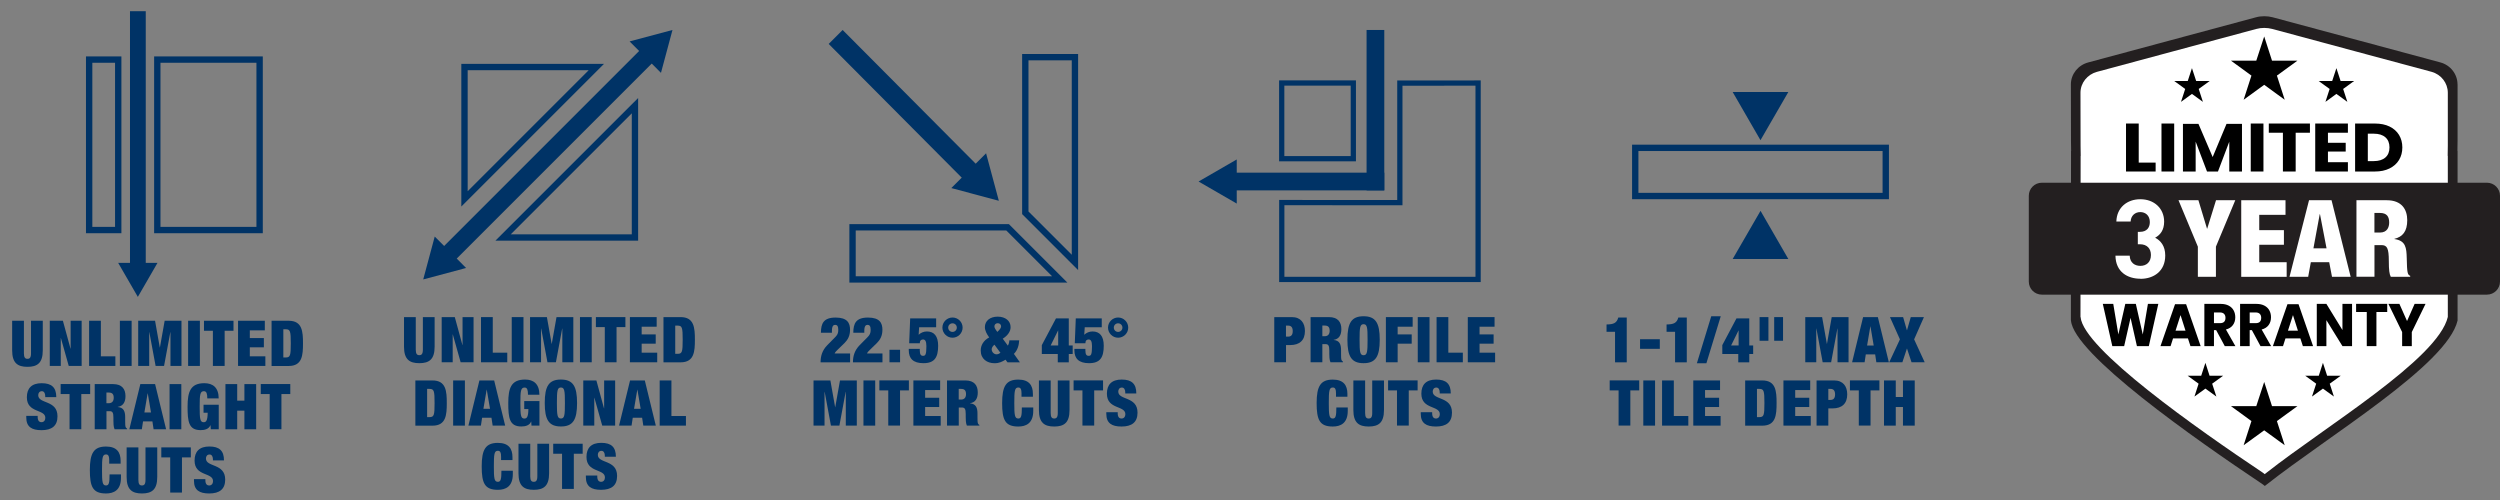 <?xml version="1.0" encoding="UTF-8"?><svg id="a" xmlns="http://www.w3.org/2000/svg" width="499.68" height="100" xmlns:xlink="http://www.w3.org/1999/xlink" viewBox="0 0 499.68 100"><rect x="0" y="0" width="499.68" height="100" fill="#808080" stroke="none"/><defs><clipPath id="b"><rect x="405.5" y="3.24" width="94.18" height="93.87" fill="none"/></clipPath><clipPath id="c"><rect x="405.5" y="3.24" width="94.18" height="93.87" fill="none"/></clipPath><clipPath id="d"><rect x="405.5" y="3.24" width="94.18" height="93.87" fill="none"/></clipPath><clipPath id="e"><rect x="405.5" y="3.24" width="94.18" height="93.87" fill="none"/></clipPath></defs><g clip-path="url(#b)"><path d="M491.19,16.88c0-2.05-1.41-3.87-3.44-4.41l-13.66-3.68-2.31-.62-17.55-4.72c-.53-.14-1.1-.21-1.67-.21s-1.14.07-1.67.22l-33.52,9.02c-2.02.54-3.46,2.33-3.46,4.39l.02,11.19c0,.7.01,1.41.03,2.11l-.02-.02-.03,33.88s.02.02.02.03c.52,6.66,24.56,23.55,38.35,32.76l.39.31.39-.3c12.36-9.74,36.07-23.91,38.14-32.76V30.15h-.03c.02-.71.03-1.41.03-2.11v-11.16Z" fill="#231f20"/><path d="M489.25,18.54c0-1.95-1.34-3.67-3.27-4.19l-12.98-3.49-2.19-.59-16.67-4.49c-.51-.13-1.04-.2-1.59-.2s-1.08.07-1.59.21l-31.84,8.57c-1.92.52-3.29,2.22-3.29,4.17l.02,10.63c0,.67,0,1.34.03,2.01l-.02-.02-.03,32.19s.02.02.02.02c.5,6.33,23.33,22.37,36.43,31.12l.37.29.37-.29c11.75-9.25,34.26-22.71,36.23-31.13V31.15h-.03c.02-.67.03-1.34.03-2.01v-10.6Z" fill="#fff"/><path d="M497.07,58.89h-88.96c-1.44,0-2.61-1.17-2.61-2.61v-17.15c0-1.44,1.17-2.61,2.61-2.61h88.96c1.44,0,2.61,1.17,2.61,2.61v17.15c0,1.44-1.17,2.61-2.61,2.61" fill="#231f20"/></g><polygon points="424.56 69.18 425.84 63.53 427.11 69.18 429.49 69.18 431.39 60.73 429.31 60.73 428.28 66.85 426.89 60.73 424.79 60.73 423.4 66.85 422.38 60.73 420.29 60.73 422.19 69.18 424.56 69.18"/><path d="M435.83,62.98l.99,3.11h-1.99l1-3.11ZM434.34,67.64h2.97l.5,1.54h2.04l-2.91-8.38h-2.21l-2.91,8.38h2.02l.49-1.54Z"/><g clip-path="url(#c)"><path d="M442.51,62.45h1.19c.37,0,.65.1.83.29.19.19.28.45.28.79s-.09.61-.27.79c-.18.18-.46.27-.84.27h-1.19v-2.14ZM442.51,65.99h.44l1.72,3.19h2.12l-1.89-3.32c.61-.16,1.07-.45,1.39-.88.32-.43.48-.95.48-1.56,0-.52-.11-.98-.33-1.38-.22-.4-.54-.72-.98-.95-.43-.23-.97-.35-1.59-.35h-3.28v8.44h1.92v-3.19Z"/><path d="M449.65,62.45h1.19c.37,0,.65.1.83.29.19.19.28.45.28.79s-.09.61-.27.79c-.18.18-.46.27-.84.27h-1.19v-2.14ZM449.65,65.99h.44l1.72,3.19h2.12l-1.89-3.32c.61-.16,1.07-.45,1.39-.88.32-.43.48-.95.48-1.56,0-.52-.11-.98-.33-1.38-.22-.4-.54-.72-.98-.95-.43-.23-.97-.35-1.59-.35h-3.28v8.44h1.92v-3.19Z"/></g><path d="M458.3,62.98l.99,3.11h-1.99l1-3.11ZM456.81,67.64h2.97l.5,1.54h2.04l-2.91-8.38h-2.21l-2.91,8.38h2.02l.49-1.54Z"/><polygon points="464.98 63.99 468.19 69.18 470.11 69.18 470.11 60.74 468.19 60.74 468.19 65.97 464.98 60.74 463.06 60.74 463.06 69.18 464.98 69.18 464.98 63.99"/><polygon points="473.05 69.18 474.98 69.18 474.98 62.36 477.14 62.36 477.14 60.73 470.92 60.73 470.92 62.36 473.05 62.36 473.05 69.18"/><polygon points="480.12 69.18 482.05 69.18 482.05 66.37 484.8 60.73 482.62 60.73 481.1 64.17 479.57 60.73 477.37 60.73 480.12 66.37 480.12 69.18"/><polygon points="430.85 32.5 427.47 32.5 427.47 24.69 424.93 24.69 424.93 34.28 430.85 34.28 430.85 32.5"/><rect x="432.02" y="24.69" width="2.54" height="9.59"/><polygon points="436.31 34.28 438.85 34.28 438.85 28.31 441.12 34.28 443.31 34.28 445.57 28.32 445.57 34.28 448.11 34.28 448.11 24.76 445.02 24.76 442.25 31.39 439.41 24.76 436.31 24.76 436.31 34.28"/><rect x="449.86" y="24.69" width="2.54" height="9.59"/><polygon points="453.47 26.53 456.29 26.53 456.29 34.28 458.84 34.28 458.84 26.53 461.69 26.53 461.69 24.69 453.47 24.69 453.47 26.53"/><polygon points="469.28 32.42 465.29 32.42 465.29 30.29 468.84 30.29 468.84 28.54 465.29 28.54 465.29 26.53 469.28 26.53 469.28 24.69 462.75 24.69 462.75 34.28 469.28 34.28 469.28 32.42"/><g clip-path="url(#d)"><path d="M473.26,26.72h1.2c.99,0,1.76.24,2.31.72.55.48.82,1.15.82,2.02s-.27,1.54-.82,2.02c-.55.48-1.32.72-2.31.72h-1.2v-5.48ZM470.72,34.28h3.96c1.12,0,2.09-.2,2.92-.61.83-.41,1.46-.97,1.9-1.7.44-.73.66-1.56.66-2.5s-.22-1.77-.66-2.5c-.44-.72-1.07-1.28-1.89-1.68-.82-.4-1.8-.6-2.93-.6h-3.96v9.59Z"/></g><polygon points="448.44 19.94 452.55 16.95 456.65 19.94 455.09 15.11 459.2 12.12 454.11 12.12 452.55 7.29 450.97 12.12 445.9 12.12 450 15.11 448.44 19.94"/><polygon points="435.92 20.36 438.11 18.77 440.3 20.36 439.46 17.78 441.66 16.19 438.95 16.19 438.11 13.62 437.27 16.19 434.57 16.19 436.76 17.78 435.92 20.36"/><polygon points="464.79 20.36 466.98 18.77 469.17 20.36 468.33 17.78 470.52 16.19 467.82 16.19 466.98 13.62 466.14 16.19 463.43 16.19 465.63 17.78 464.79 20.36"/><polygon points="439.29 49.3 435.42 40.02 439.4 40.02 441.12 45.7 441.16 45.7 442.92 40.02 446.77 40.02 442.9 49.3 442.9 55.33 439.29 55.33 439.29 49.3" fill="#fff"/><polygon points="447.96 40.02 456.81 40.02 456.81 42.94 451.56 42.94 451.56 46 456.49 46 456.49 48.92 451.56 48.92 451.56 52.41 457.04 52.41 457.04 55.33 447.96 55.33 447.96 40.02" fill="#fff"/><path d="M463.69,42.81h-.04l-1.26,6.82h2.62l-1.31-6.82ZM461.51,40.02h4.5l3.82,15.3h-3.73l-.56-2.92h-3.67l-.53,2.92h-3.73l3.9-15.3Z" fill="#fff"/><g clip-path="url(#e)"><path d="M474.58,46.48h1.11c1.46,0,1.84-1.1,1.84-1.99,0-1.16-.43-1.93-1.86-1.93h-1.09v3.92ZM470.98,40.02h6.05c3.06,0,4.11,1.89,4.11,3.99,0,2.23-.9,3.32-2.57,3.73v.04c2.29.32,2.42,1.76,2.47,3.81.06,3.02.17,3.32.69,3.54v.19h-3.88c-.28-.51-.39-1.37-.39-3.11,0-2.66-.36-3.22-1.5-3.22h-1.37v6.32h-3.6v-15.3Z" fill="#fff"/></g><polygon points="448.44 88.99 452.55 86.01 456.65 88.99 455.09 84.16 459.2 81.17 454.11 81.17 452.55 76.34 450.97 81.17 445.9 81.17 450 84.16 448.44 88.99"/><polygon points="462.1 79.26 464.29 77.67 466.48 79.26 465.65 76.69 467.84 75.1 465.13 75.1 464.29 72.52 463.46 75.1 460.75 75.1 462.94 76.69 462.1 79.26"/><polygon points="438.61 79.26 440.8 77.67 442.99 79.26 442.15 76.69 444.34 75.1 441.63 75.1 440.8 72.52 439.96 75.1 437.25 75.1 439.44 76.69 438.61 79.26"/><path d="M427.8,55.71c-2.55,0-4.94-1.34-4.98-4.61h2.85c.04,1.41,1.01,2.04,2.13,2.04,1.23,0,2.11-.77,2.11-2.17,0-1.3-.79-2.15-2.2-2.15h-.42v-2.48h.42c1.38,0,1.98-.86,1.98-1.95,0-1.32-.88-2-1.91-2s-1.87.7-1.93,1.89h-2.85c.07-2.79,2.15-4.46,4.79-4.46,2.77,0,4.76,1.84,4.76,4.48,0,1.69-.77,2.66-1.8,3.21,1.12.59,2.02,1.67,2.02,3.56,0,3.12-2.28,4.66-4.96,4.66Z" fill="#fff"/><polygon points="119.19 13.4 92.84 39.75 92.84 13.4 119.19 13.4" fill="none" stroke="#036" stroke-miterlimit="10" stroke-width="1.27"/><polygon points="100.55 47.47 126.91 21.12 126.91 47.47 100.55 47.47" fill="none" stroke="#036" stroke-miterlimit="10" stroke-width="1.27"/><rect x="80.6" y="29.01" width="58.13" height="3.56" transform="translate(10.35 86.56) rotate(-45)" fill="#036"/><polygon points="86.89 47.28 84.59 55.85 93.16 53.56 86.89 47.28" fill="#036"/><rect x="31.44" y="11.91" width="20.45" height="34.07" fill="none" stroke="#036" stroke-miterlimit="10" stroke-width="1.27"/><rect x="17.82" y="11.91" width="5.81" height="34.07" fill="none" stroke="#036" stroke-miterlimit="10" stroke-width="1.27"/><rect x="25.98" y="2.24" width="3.15" height="51.45" fill="#036"/><polygon points="31.48 52.54 27.55 59.34 23.62 52.54 31.48 52.54" fill="#036"/><rect y="64.11" width="62.96" height="37.33" fill="none"/><path d="M4.78,64.11v6.51c0,.87.27,1.1.71,1.1s.71-.23.71-1.1v-6.51h2.35v5.92c0,2.53-1.09,3.29-3.06,3.29s-3.06-.76-3.06-3.29v-5.92h2.35Z" fill="#036"/><path d="M9.94,64.11h2.63l1.52,5.57h.03v-5.57h2.2v9.03h-2.58l-1.57-5.58h-.02v5.58h-2.2v-9.03Z" fill="#036"/><path d="M17.81,64.11h2.35v7.11h2.9v1.92h-5.25v-9.03Z" fill="#036"/><path d="M23.96,64.11h2.35v9.03h-2.35v-9.03Z" fill="#036"/><path d="M27.63,64.11h3.36l.95,5.35h.02l.95-5.35h3.36v9.03h-2.2v-6.73h-.03l-1.25,6.73h-1.69l-1.25-6.73h-.03v6.73h-2.2v-9.03Z" fill="#036"/><path d="M37.6,64.11h2.35v9.03h-2.35v-9.03Z" fill="#036"/><path d="M42.54,66.11h-1.77v-2h5.9v2h-1.77v7.03h-2.35v-7.03Z" fill="#036"/><path d="M47.58,64.11h5.35v1.92h-3v1.54h2.81v1.85h-2.81v1.8h3.11v1.92h-5.46v-9.03Z" fill="#036"/><path d="M54.28,64.11h3.42c2.72,0,2.86,2.15,2.86,4.52s-.14,4.52-2.86,4.52h-3.42v-9.03ZM56.63,71.45h.47c.91,0,1.02-.38,1.02-2.82s-.11-2.82-1.02-2.82h-.47v5.64Z" fill="#036"/><path d="M9.04,79.37v-.21c0-.53-.22-.97-.67-.97-.51,0-.73.39-.73.8,0,1.78,3.85.91,3.85,4.21,0,1.92-1.13,2.78-3.2,2.78-1.95,0-3.04-.67-3.04-2.54v-.32h2.28v.21c0,.77.32,1.05.77,1.05.48,0,.76-.38.76-.87,0-1.78-3.69-.9-3.69-4.1,0-1.82.97-2.82,2.96-2.82s2.92.85,2.92,2.78h-2.2Z" fill="#036"/><path d="M13.89,78.76h-1.77v-2h5.9v2h-1.77v7.03h-2.35v-7.03Z" fill="#036"/><path d="M18.92,76.77h3.68c1.8,0,2.48,1.01,2.48,2.4,0,1.2-.47,1.99-1.54,2.15v.03c1.14.1,1.48.82,1.48,2.02v.77c0,.47,0,1.08.11,1.25.06.1.11.2.27.28v.13h-2.5c-.23-.48-.23-1.34-.23-1.72v-.61c0-1.03-.2-1.29-.77-1.29h-.62v3.62h-2.35v-9.03ZM21.27,80.59h.47c.67,0,.99-.43.99-1.08,0-.73-.29-1.05-1-1.05h-.46v2.12Z" fill="#036"/><path d="M28.04,76.77h2.96l2.2,9.03h-2.5l-.24-1.58h-1.87l-.24,1.58h-2.5l2.2-9.03ZM29.54,78.61h-.03l-.65,3.83h1.32l-.65-3.83Z" fill="#036"/><path d="M33.89,76.77h2.35v9.03h-2.35v-9.03Z" fill="#036"/><path d="M40.68,80.89h3.04v4.91h-1.59l-.05-.8h-.03c-.32.77-1.15.97-1.95.97-2.39,0-2.61-1.71-2.61-4.69s.58-4.69,3.36-4.69c1.67,0,2.86.85,2.86,3.04h-2.28c0-.46-.04-.81-.13-1.05-.09-.25-.27-.39-.54-.39-.77,0-.85.66-.85,3.1s.08,3.1.8,3.1c.49,0,.78-.32.8-1.9h-.83v-1.59Z" fill="#036"/><path d="M45.06,76.77h2.35v3.31h1.44v-3.31h2.35v9.03h-2.35v-3.72h-1.44v3.72h-2.35v-9.03Z" fill="#036"/><path d="M53.89,78.76h-1.77v-2h5.9v2h-1.77v7.03h-2.35v-7.03Z" fill="#036"/><path d="M21.84,92.16c0-1.02-.19-1.33-.65-1.33-.72,0-.8.66-.8,3.1s.08,3.1.8,3.1c.58,0,.71-.51.71-2.21h2.28v.67c0,2.53-1.48,3.14-2.99,3.14-2.64,0-3.23-1.33-3.23-4.69s.78-4.69,3.23-4.69c2.12,0,2.92,1.11,2.92,2.86v.57h-2.28v-.51Z" fill="#036"/><path d="M27.66,89.42v6.51c0,.87.27,1.1.71,1.1s.71-.23.71-1.1v-6.51h2.35v5.92c0,2.53-1.09,3.29-3.06,3.29s-3.06-.76-3.06-3.29v-5.92h2.35Z" fill="#036"/><path d="M34.01,91.42h-1.77v-2h5.9v2h-1.77v7.03h-2.35v-7.03Z" fill="#036"/><path d="M42.56,92.02v-.21c0-.53-.22-.97-.67-.97-.51,0-.73.39-.73.8,0,1.78,3.85.91,3.85,4.21,0,1.92-1.13,2.78-3.2,2.78-1.95,0-3.04-.67-3.04-2.54v-.32h2.28v.21c0,.77.32,1.05.77,1.05.48,0,.76-.38.76-.87,0-1.78-3.69-.9-3.69-4.1,0-1.82.97-2.82,2.96-2.82s2.92.85,2.92,2.78h-2.2Z" fill="#036"/><rect x="78.33" y="63.38" width="62.96" height="37.33" fill="none"/><path d="M83.1,63.38v6.51c0,.87.27,1.1.71,1.1s.71-.23.71-1.1v-6.51h2.35v5.92c0,2.53-1.09,3.29-3.06,3.29s-3.06-.76-3.06-3.29v-5.92h2.35Z" fill="#036"/><path d="M88.27,63.38h2.63l1.52,5.57h.03v-5.57h2.2v9.03h-2.58l-1.57-5.58h-.02v5.58h-2.2v-9.03Z" fill="#036"/><path d="M96.14,63.38h2.35v7.11h2.9v1.92h-5.25v-9.03Z" fill="#036"/><path d="M102.28,63.38h2.35v9.03h-2.35v-9.03Z" fill="#036"/><path d="M105.95,63.38h3.36l.95,5.35h.02l.95-5.35h3.36v9.03h-2.2v-6.73h-.03l-1.25,6.73h-1.69l-1.25-6.73h-.03v6.73h-2.2v-9.03Z" fill="#036"/><path d="M115.92,63.38h2.35v9.03h-2.35v-9.03Z" fill="#036"/><path d="M120.87,65.38h-1.77v-2h5.9v2h-1.77v7.03h-2.35v-7.03Z" fill="#036"/><path d="M125.9,63.38h5.35v1.92h-3v1.54h2.81v1.85h-2.81v1.8h3.11v1.92h-5.46v-9.03Z" fill="#036"/><path d="M132.61,63.38h3.42c2.72,0,2.86,2.15,2.86,4.52s-.14,4.52-2.86,4.52h-3.42v-9.03ZM134.96,70.72h.47c.91,0,1.02-.38,1.02-2.82s-.11-2.82-1.02-2.82h-.47v5.64Z" fill="#036"/><path d="M83.02,76.04h3.42c2.72,0,2.86,2.15,2.86,4.52s-.14,4.52-2.86,4.52h-3.42v-9.03ZM85.37,83.37h.47c.91,0,1.02-.38,1.02-2.82s-.11-2.82-1.02-2.82h-.47v5.64Z" fill="#036"/><path d="M90.57,76.04h2.35v9.03h-2.35v-9.03Z" fill="#036"/><path d="M95.81,76.04h2.96l2.2,9.03h-2.5l-.24-1.58h-1.87l-.24,1.58h-2.5l2.2-9.03ZM97.3,77.88h-.03l-.65,3.83h1.32l-.65-3.83Z" fill="#036"/><path d="M104.78,80.16h3.04v4.91h-1.59l-.05-.8h-.03c-.32.77-1.15.97-1.95.97-2.39,0-2.61-1.71-2.61-4.69s.58-4.69,3.36-4.69c1.67,0,2.86.85,2.86,3.04h-2.28c0-.46-.04-.81-.13-1.05-.09-.25-.27-.39-.54-.39-.77,0-.85.66-.85,3.1s.08,3.1.8,3.1c.49,0,.78-.32.8-1.9h-.83v-1.59Z" fill="#036"/><path d="M112.11,75.86c2.4,0,3.23,1.32,3.23,4.69s-.82,4.69-3.23,4.69-3.23-1.32-3.23-4.69.82-4.69,3.23-4.69ZM112.11,83.65c.72,0,.8-.66.8-3.1s-.08-3.1-.8-3.1-.8.66-.8,3.1.08,3.1.8,3.1Z" fill="#036"/><path d="M116.57,76.04h2.63l1.52,5.57h.03v-5.57h2.2v9.03h-2.58l-1.57-5.58h-.02v5.58h-2.2v-9.03Z" fill="#036"/><path d="M125.92,76.04h2.96l2.2,9.03h-2.5l-.24-1.58h-1.87l-.24,1.58h-2.5l2.2-9.03ZM127.41,77.88h-.03l-.65,3.83h1.32l-.65-3.83Z" fill="#036"/><path d="M131.85,76.04h2.35v7.11h2.9v1.92h-5.25v-9.03Z" fill="#036"/><path d="M100.16,91.43c0-1.02-.19-1.33-.65-1.33-.72,0-.8.66-.8,3.1s.08,3.1.8,3.1c.58,0,.71-.51.71-2.21h2.28v.67c0,2.53-1.48,3.14-2.99,3.14-2.64,0-3.23-1.33-3.23-4.69s.78-4.69,3.23-4.69c2.12,0,2.92,1.11,2.92,2.86v.57h-2.28v-.51Z" fill="#036"/><path d="M105.98,88.69v6.51c0,.87.27,1.1.71,1.1s.71-.23.71-1.1v-6.51h2.35v5.92c0,2.53-1.09,3.29-3.06,3.29s-3.06-.76-3.06-3.29v-5.92h2.35Z" fill="#036"/><path d="M112.34,90.69h-1.77v-2h5.89v2h-1.77v7.03h-2.35v-7.03Z" fill="#036"/><path d="M120.89,91.29v-.21c0-.53-.22-.97-.67-.97-.51,0-.73.39-.73.8,0,1.78,3.85.91,3.85,4.21,0,1.92-1.13,2.78-3.2,2.78-1.95,0-3.04-.67-3.04-2.54v-.32h2.28v.21c0,.77.32,1.05.77,1.05.48,0,.76-.38.76-.87,0-1.78-3.69-.9-3.69-4.1,0-1.82.97-2.82,2.96-2.82s2.92.85,2.92,2.78h-2.2Z" fill="#036"/><rect x="326.84" y="29.55" width="50.07" height="9.63" fill="none" stroke="#036" stroke-miterlimit="10" stroke-width="1.27"/><polygon points="357.44 18.39 351.87 28.02 346.31 18.39 357.44 18.39" fill="#036"/><polygon points="346.31 51.77 351.88 42.14 357.44 51.77 346.31 51.77" fill="#036"/><rect x="320.4" y="63.38" width="64.22" height="37.33" fill="none"/><path d="M322.8,72.42v-6.1h-1.7v-1.47c1.44-.01,2.05-.3,2.35-1.39h1.69v8.96h-2.35Z" fill="#036"/><path d="M327.8,67.8h3.95v1.92h-3.95v-1.92Z" fill="#036"/><path d="M334.8,72.42v-6.1h-1.7v-1.47c1.44-.01,2.05-.3,2.35-1.39h1.69v8.96h-2.35Z" fill="#036"/><path d="M342.03,63.21h1.9l-2.87,9.39h-1.9l2.87-9.39Z" fill="#036"/><path d="M344.24,68.98l2.83-5.34h2.56v5.41h.78v1.7h-.78v1.67h-2.2v-1.67h-3.19v-1.77ZM347.5,69.05v-2.98h-.03l-1.47,2.98h1.49Z" fill="#036"/><path d="M351.69,63.38h1.77v4.73h-1.77v-4.73ZM354.61,63.38h1.77v4.73h-1.77v-4.73Z" fill="#036"/><path d="M360.83,63.38h3.36l.95,5.35h.02l.95-5.35h3.36v9.03h-2.2v-6.73h-.03l-1.25,6.73h-1.69l-1.25-6.73h-.03v6.73h-2.2v-9.03Z" fill="#036"/><path d="M372.37,63.38h2.96l2.2,9.03h-2.5l-.24-1.58h-1.87l-.24,1.58h-2.5l2.2-9.03ZM373.86,65.23h-.03l-.65,3.83h1.32l-.65-3.83Z" fill="#036"/><path d="M377.75,63.38h2.63l.75,2.62h.03l.75-2.62h2.63l-1.96,4.45,2.11,4.58h-2.63l-.9-2.72h-.03l-.9,2.72h-2.63l2.14-4.58-1.99-4.45Z" fill="#036"/><path d="M323.5,78.03h-1.77v-2h5.9v2h-1.77v7.03h-2.35v-7.03Z" fill="#036"/><path d="M328.45,76.04h2.35v9.03h-2.35v-9.03Z" fill="#036"/><path d="M332.2,76.04h2.35v7.11h2.9v1.92h-5.25v-9.03Z" fill="#036"/><path d="M338.44,76.04h5.35v1.92h-3v1.54h2.81v1.85h-2.81v1.8h3.11v1.92h-5.46v-9.03Z" fill="#036"/><path d="M348.81,76.04h3.42c2.72,0,2.86,2.15,2.86,4.52s-.14,4.52-2.86,4.52h-3.42v-9.03ZM351.17,83.37h.47c.91,0,1.02-.38,1.02-2.82s-.11-2.82-1.02-2.82h-.47v5.64Z" fill="#036"/><path d="M356.46,76.04h5.35v1.92h-3v1.54h2.81v1.85h-2.81v1.8h3.11v1.92h-5.46v-9.03Z" fill="#036"/><path d="M363.07,76.04h3.53c1.8,0,2.61,1.2,2.61,2.78,0,1.85-1.05,2.81-2.96,2.81h-.82v3.44h-2.35v-9.03ZM365.43,79.93h.44c.59,0,.91-.34.91-1.1s-.32-1.1-.91-1.1h-.44v2.2Z" fill="#036"/><path d="M371.52,78.03h-1.77v-2h5.89v2h-1.77v7.03h-2.35v-7.03Z" fill="#036"/><path d="M376.56,76.04h2.35v3.31h1.44v-3.31h2.35v9.03h-2.35v-3.72h-1.44v3.72h-2.35v-9.03Z" fill="#036"/><polygon points="132.11 14.56 134.41 5.99 125.84 8.28 132.11 14.56" fill="#036"/><polygon points="211.81 55.85 170.4 55.85 170.4 45.43 201.39 45.43 211.81 55.85" fill="none" stroke="#036" stroke-miterlimit="10" stroke-width="1.27"/><polygon points="214.85 11.43 214.85 52.45 204.93 42.53 204.93 11.43 214.85 11.43" fill="none" stroke="#036" stroke-miterlimit="10" stroke-width="1.27"/><polygon points="193.24 36.53 165.63 8.78 168.42 5.99 196.03 33.74 193.24 36.53" fill="#036"/><polygon points="197.09 30.64 199.64 40.13 190.14 37.59 197.09 30.64" fill="#036"/><rect x="157.57" y="63.38" width="74.63" height="37.33" fill="none"/><path d="M164.08,66.5c.01-.92.13-1.67.56-2.2.43-.53,1.16-.83,2.38-.83,2.35,0,2.88,1.1,2.88,2.44,0,1.21-.44,1.99-1.11,2.66l-1.39,1.35c-.2.2-.49.47-.58.73h3.09v1.77h-5.9c0-1.24.32-2.38,1.34-3.43l1.57-1.59c.46-.46.63-.8.63-1.47,0-.76-.24-1-.61-1-.33,0-.66.18-.66,1.19v.38h-2.2Z" fill="#036"/><path d="M170.55,66.5c.01-.92.13-1.67.56-2.2.43-.53,1.16-.83,2.38-.83,2.35,0,2.88,1.1,2.88,2.44,0,1.21-.44,1.99-1.11,2.66l-1.39,1.35c-.2.2-.49.47-.58.73h3.09v1.77h-5.9c0-1.24.32-2.38,1.34-3.43l1.57-1.59c.46-.46.63-.8.63-1.47,0-.76-.24-1-.61-1-.33,0-.66.18-.66,1.19v.38h-2.2Z" fill="#036"/><path d="M177.78,69.91h2.12v2.5h-2.12v-2.5Z" fill="#036"/><path d="M181.91,63.64h5.2v1.77h-3.4l-.1,1.5c.43-.4.99-.66,1.66-.66,1.44,0,2.24.94,2.24,2.85,0,2.33-.71,3.49-2.94,3.49-2.07,0-2.93-.95-2.93-2.57v-.29h2.2v.3c0,.85.24,1.09.65,1.09.46,0,.67-.2.67-1.92,0-1-.24-1.35-.67-1.35-.39,0-.65.23-.65.76h-2.12l.2-4.97Z" fill="#036"/><path d="M190.38,63.46c1.11,0,2.02.91,2.02,2.02s-.91,2.02-2.02,2.02-2.02-.91-2.02-2.02.91-2.02,2.02-2.02ZM190.38,66.34c.48,0,.86-.38.86-.86s-.38-.86-.86-.86-.86.38-.86.86.38.86.86.86Z" fill="#036"/><path d="M203.87,72.42h-2.5l-.39-.53c-.67.39-1.24.71-2.19.71-1.51,0-2.77-.85-2.77-2.54,0-1.04.54-2,1.69-2.62-.46-.62-.86-1.37-.86-2.05,0-1.25,1.01-2.1,2.56-2.1s2.58.85,2.58,2.1c0,.87-.58,1.68-1.57,2.31l1.02,1.38c.19-.3.28-.67.3-1.06h1.97c-.05,1.01-.34,2-1.06,2.71l1.21,1.7ZM198.77,68.89c-.37.28-.56.65-.56.91,0,.58.48,1.02.97,1.02.27,0,.59-.15.78-.3l-1.2-1.63ZM199.34,66.34c.56-.51.75-.85.75-1.11,0-.37-.28-.63-.67-.63s-.67.27-.67.63c0,.27.18.58.59,1.11Z" fill="#036"/><path d="M208.23,68.98l2.83-5.34h2.56v5.41h.78v1.7h-.78v1.67h-2.2v-1.67h-3.19v-1.77ZM211.5,69.05v-2.98h-.03l-1.47,2.98h1.49Z" fill="#036"/><path d="M215.01,63.64h5.2v1.77h-3.4l-.1,1.5c.43-.4.99-.66,1.66-.66,1.44,0,2.24.94,2.24,2.85,0,2.33-.71,3.49-2.94,3.49-2.07,0-2.93-.95-2.93-2.57v-.29h2.2v.3c0,.85.24,1.09.65,1.09.46,0,.67-.2.67-1.92,0-1-.24-1.35-.67-1.35-.39,0-.65.23-.65.76h-2.12l.2-4.97Z" fill="#036"/><path d="M223.48,63.46c1.11,0,2.02.91,2.02,2.02s-.91,2.02-2.02,2.02-2.02-.91-2.02-2.02.91-2.02,2.02-2.02ZM223.48,66.34c.48,0,.86-.38.86-.86s-.38-.86-.86-.86-.86.38-.86.86.38.86.86.86Z" fill="#036"/><path d="M162.61,76.04h3.36l.95,5.35h.02l.95-5.35h3.36v9.03h-2.2v-6.73h-.03l-1.25,6.73h-1.69l-1.25-6.73h-.03v6.73h-2.2v-9.03Z" fill="#036"/><path d="M172.58,76.04h2.35v9.03h-2.35v-9.03Z" fill="#036"/><path d="M177.53,78.03h-1.77v-2h5.9v2h-1.77v7.03h-2.35v-7.03Z" fill="#036"/><path d="M182.56,76.04h5.35v1.92h-3v1.54h2.81v1.85h-2.81v1.8h3.11v1.92h-5.46v-9.03Z" fill="#036"/><path d="M189.27,76.04h3.68c1.8,0,2.48,1.01,2.48,2.4,0,1.2-.47,1.99-1.54,2.15v.03c1.14.1,1.48.82,1.48,2.02v.77c0,.47,0,1.08.11,1.25.06.1.11.2.27.28v.13h-2.5c-.23-.48-.23-1.34-.23-1.72v-.61c0-1.03-.2-1.29-.77-1.29h-.62v3.62h-2.35v-9.03ZM191.62,79.86h.47c.67,0,.99-.43.99-1.08,0-.73-.29-1.05-1-1.05h-.46v2.12Z" fill="#036"/><path d="M204.18,78.78c0-1.02-.19-1.33-.65-1.33-.72,0-.8.66-.8,3.1s.08,3.1.8,3.1c.58,0,.71-.51.71-2.21h2.28v.67c0,2.53-1.48,3.14-2.99,3.14-2.64,0-3.23-1.33-3.23-4.69s.78-4.69,3.23-4.69c2.12,0,2.92,1.11,2.92,2.86v.57h-2.28v-.51Z" fill="#036"/><path d="M210,76.04v6.51c0,.87.27,1.1.71,1.1s.71-.23.71-1.1v-6.51h2.35v5.92c0,2.53-1.09,3.29-3.06,3.29s-3.06-.76-3.06-3.29v-5.92h2.35Z" fill="#036"/><path d="M216.35,78.03h-1.77v-2h5.89v2h-1.77v7.03h-2.35v-7.03Z" fill="#036"/><path d="M224.91,78.64v-.21c0-.53-.22-.97-.67-.97-.51,0-.73.39-.73.8,0,1.78,3.85.91,3.85,4.21,0,1.92-1.13,2.78-3.2,2.78-1.95,0-3.04-.67-3.04-2.54v-.32h2.28v.21c0,.77.32,1.05.77,1.05.48,0,.76-.38.76-.87,0-1.78-3.69-.9-3.69-4.1,0-1.82.97-2.82,2.96-2.82s2.92.85,2.92,2.78h-2.2Z" fill="#036"/><polygon points="295.43 16.6 295.43 55.85 256.19 55.85 256.19 40.49 273.14 40.5 279.79 40.5 279.79 16.61 295.43 16.6" fill="none" stroke="#036" stroke-miterlimit="10" stroke-width="1.05"/><rect x="256.18" y="16.59" width="14.31" height="15.13" fill="none" stroke="#036" stroke-miterlimit="10" stroke-width="1.05"/><rect x="273.14" y="5.99" width="3.54" height="32.06" fill="#036"/><rect x="245.9" y="34.51" width="30.78" height="3.54" fill="#036"/><polygon points="247.19 40.69 239.56 36.28 247.19 31.87 247.19 40.69" fill="#036"/><rect x="244.56" y="63.38" width="64.22" height="37.33" fill="none"/><path d="M254.68,63.38h3.53c1.8,0,2.61,1.2,2.61,2.78,0,1.85-1.05,2.81-2.96,2.81h-.82v3.44h-2.35v-9.03ZM257.03,67.28h.44c.59,0,.91-.34.91-1.1s-.32-1.1-.91-1.1h-.44v2.2Z" fill="#036"/><path d="M261.94,63.38h3.68c1.8,0,2.48,1.01,2.48,2.4,0,1.2-.47,1.99-1.54,2.15v.02c1.14.1,1.48.82,1.48,2.02v.77c0,.47,0,1.08.11,1.25.06.1.11.2.27.28v.13h-2.5c-.23-.48-.23-1.34-.23-1.72v-.61c0-1.03-.2-1.29-.77-1.29h-.62v3.62h-2.35v-9.03ZM264.3,67.2h.47c.67,0,.99-.43.99-1.08,0-.73-.29-1.05-1-1.05h-.46v2.12Z" fill="#036"/><path d="M272.54,63.21c2.4,0,3.23,1.32,3.23,4.69s-.82,4.69-3.23,4.69-3.23-1.32-3.23-4.69.82-4.69,3.23-4.69ZM272.54,71c.72,0,.8-.66.8-3.1s-.08-3.1-.8-3.1-.8.66-.8,3.1.08,3.1.8,3.1Z" fill="#036"/><path d="M277,63.38h5.35v1.92h-3v1.54h2.81v1.85h-2.81v3.72h-2.35v-9.03Z" fill="#036"/><path d="M283.37,63.38h2.35v9.03h-2.35v-9.03Z" fill="#036"/><path d="M287.13,63.38h2.35v7.11h2.9v1.92h-5.25v-9.03Z" fill="#036"/><path d="M293.37,63.38h5.35v1.92h-3v1.54h2.81v1.85h-2.81v1.8h3.11v1.92h-5.46v-9.03Z" fill="#036"/><path d="M267.04,78.78c0-1.02-.19-1.33-.65-1.33-.72,0-.8.66-.8,3.1s.08,3.1.8,3.1c.58,0,.71-.51.71-2.21h2.28v.67c0,2.53-1.48,3.14-2.99,3.14-2.64,0-3.23-1.33-3.23-4.69s.78-4.69,3.23-4.69c2.12,0,2.92,1.11,2.92,2.86v.57h-2.28v-.51Z" fill="#036"/><path d="M272.85,76.04v6.51c0,.87.27,1.1.71,1.1s.71-.23.71-1.1v-6.51h2.35v5.92c0,2.53-1.09,3.29-3.06,3.29s-3.06-.76-3.06-3.29v-5.92h2.35Z" fill="#036"/><path d="M279.21,78.03h-1.77v-2h5.9v2h-1.77v7.03h-2.35v-7.03Z" fill="#036"/><path d="M287.76,78.64v-.21c0-.53-.22-.97-.67-.97-.51,0-.73.39-.73.8,0,1.78,3.85.91,3.85,4.21,0,1.92-1.13,2.78-3.2,2.78-1.95,0-3.04-.67-3.04-2.54v-.32h2.28v.21c0,.77.32,1.05.77,1.05.48,0,.76-.38.76-.87,0-1.78-3.69-.9-3.69-4.1,0-1.82.97-2.82,2.96-2.82s2.92.85,2.92,2.78h-2.2Z" fill="#036"/></svg>